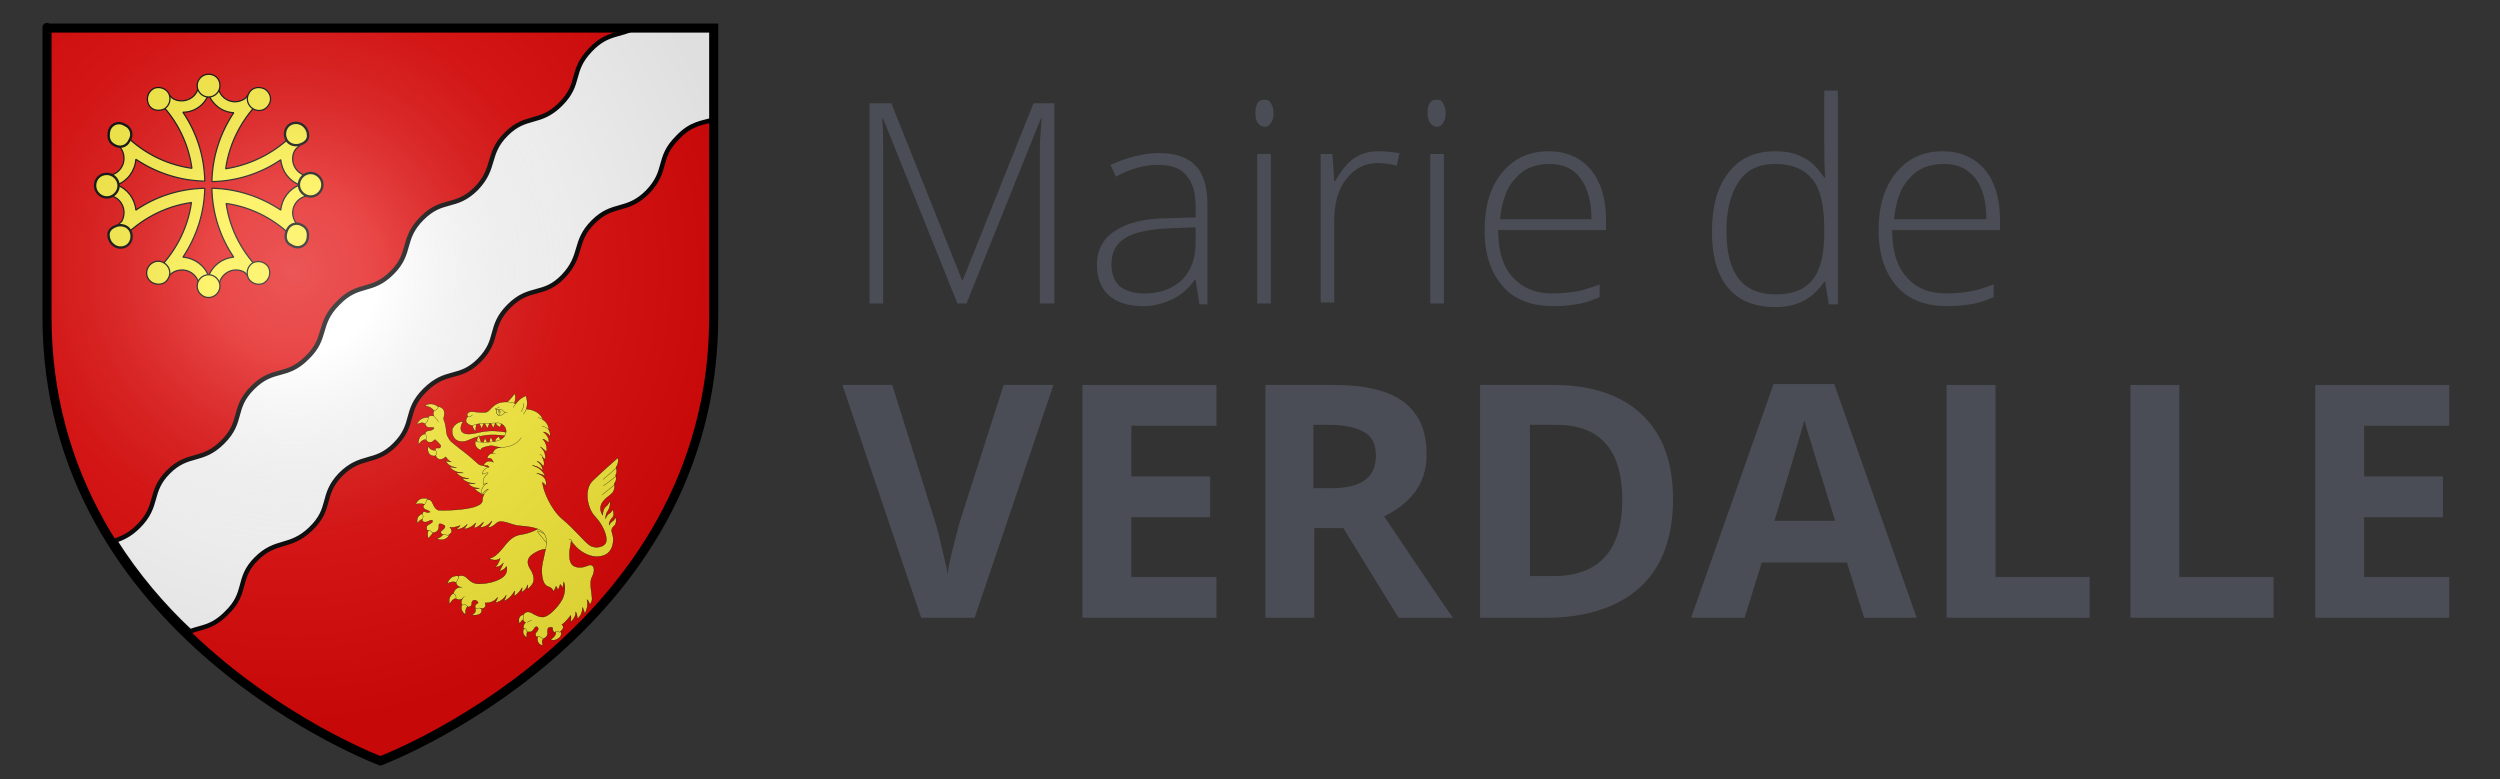 <svg width="276" height="86" viewBox="0 0 276 86" fill="none" xmlns="http://www.w3.org/2000/svg">
<rect x="0" y="0" width="276" height="86" fill="#333333" stroke="none"/>
<path d="M105.7 33.5L97.5 13.1H97.4C97.5 14.4 97.5 15.6 97.5 16.9V33.5H96V11.4H98.4L106.2 30.9H106.3L114.1 11.4H116.4V33.5H114.8V16.7C114.8 15.5 114.9 14.3 115 13.1H114.9L106.7 33.5H105.7Z" fill="#4A4D55"/>
<path d="M132.4 33.5L132 30.9H131.9C131.1 32 130.2 32.7 129.3 33.1C128.4 33.5 127.4 33.8 126.2 33.8C124.6 33.8 123.3 33.4 122.4 32.6C121.5 31.8 121.1 30.6 121.1 29.2C121.1 27.6 121.8 26.3 123.1 25.5C124.4 24.6 126.4 24.1 128.9 24.1L132 24V22.9C132 21.3 131.7 20.2 131 19.4C130.4 18.6 129.3 18.2 127.9 18.2C126.4 18.2 124.8 18.6 123.2 19.5L122.6 18.2C124.4 17.4 126.2 16.9 128 16.9C129.8 16.9 131.2 17.4 132 18.3C132.9 19.2 133.3 20.7 133.3 22.7V33.6H132.4V33.5ZM126.3 32.4C128.1 32.4 129.4 31.9 130.5 30.9C131.5 29.9 132 28.5 132 26.7V25.1L129.1 25.2C126.8 25.3 125.1 25.7 124.2 26.3C123.2 26.9 122.7 27.9 122.7 29.2C122.7 30.2 123 31 123.6 31.6C124.3 32.1 125.1 32.4 126.3 32.4Z" fill="#4A4D55"/>
<path d="M138.6 12.5C138.6 11.5 138.9 11 139.6 11C139.9 11 140.2 11.1 140.3 11.4C140.5 11.7 140.6 12 140.6 12.5C140.6 13 140.5 13.3 140.3 13.6C140.1 13.9 139.9 14 139.6 14C138.9 13.9 138.6 13.4 138.6 12.5ZM140.3 33.5H138.8V17H140.3V33.5Z" fill="#4A4D55"/>
<path d="M152.3 16.7C153 16.7 153.7 16.8 154.5 16.9L154.2 18.3C153.5 18.1 152.8 18 152.1 18C150.7 18 149.5 18.6 148.6 19.8C147.7 21 147.3 22.5 147.3 24.3V33.4H145.8V17H147.1L147.3 20H147.4C148.1 18.8 148.8 17.9 149.6 17.4C150.4 16.9 151.2 16.7 152.3 16.7Z" fill="#4A4D55"/>
<path d="M157.6 12.5C157.6 11.5 157.9 11 158.6 11C158.9 11 159.2 11.1 159.3 11.4C159.5 11.7 159.6 12 159.6 12.5C159.6 13 159.5 13.3 159.3 13.6C159.1 13.9 158.9 14 158.6 14C158 13.9 157.6 13.4 157.6 12.5ZM159.4 33.5H157.9V17H159.4V33.5Z" fill="#4A4D55"/>
<path d="M171.5 33.8C169.1 33.8 167.2 33.1 165.9 31.6C164.6 30.1 163.9 28.1 163.9 25.4C163.9 22.8 164.5 20.7 165.8 19.1C167.1 17.5 168.8 16.7 171 16.7C172.9 16.7 174.5 17.4 175.6 18.7C176.7 20 177.3 21.9 177.3 24.2V25.4H165.4C165.4 27.7 165.9 29.4 167 30.6C168.1 31.8 169.5 32.4 171.4 32.4C172.3 32.4 173.2 32.3 173.9 32.2C174.6 32.1 175.5 31.8 176.6 31.4V32.8C175.7 33.2 174.8 33.5 174 33.6C173.3 33.7 172.5 33.8 171.5 33.8ZM171.1 18.1C169.5 18.1 168.2 18.6 167.3 19.7C166.3 20.7 165.8 22.3 165.6 24.2H175.7C175.7 22.3 175.3 20.8 174.5 19.7C173.7 18.6 172.5 18.1 171.1 18.1Z" fill="#4A4D55"/>
<path d="M196 16.7C197.2 16.7 198.2 16.9 199.1 17.4C200 17.8 200.7 18.6 201.4 19.6H201.5C201.4 18.3 201.4 17.1 201.4 15.9V10H202.9V33.6H201.9L201.5 31.1H201.4C200.1 33 198.4 33.9 196 33.9C193.7 33.9 192 33.2 190.8 31.8C189.6 30.4 189 28.3 189 25.6C189 22.8 189.6 20.6 190.8 19.1C192 17.5 193.7 16.7 196 16.7ZM196 18.1C194.2 18.1 192.9 18.7 192 20C191.1 21.3 190.6 23.1 190.6 25.5C190.6 30.2 192.4 32.5 196 32.5C197.9 32.5 199.2 32 200.1 30.9C201 29.8 201.4 28 201.4 25.6V25.3C201.4 22.8 201 20.9 200.1 19.8C199.2 18.7 197.9 18.1 196 18.1Z" fill="#4A4D55"/>
<path d="M215 33.8C212.6 33.8 210.7 33.1 209.4 31.6C208.1 30.1 207.4 28.1 207.4 25.4C207.4 22.8 208 20.7 209.3 19.1C210.6 17.5 212.3 16.7 214.5 16.7C216.4 16.7 218 17.4 219.1 18.7C220.2 20 220.8 21.9 220.8 24.2V25.4H208.9C208.9 27.7 209.4 29.4 210.5 30.6C211.5 31.8 213 32.4 214.9 32.4C215.8 32.4 216.7 32.3 217.4 32.2C218.1 32.1 219 31.8 220.1 31.4V32.8C219.2 33.2 218.3 33.5 217.5 33.6C216.8 33.7 216 33.8 215 33.8ZM214.6 18.1C213 18.1 211.7 18.6 210.8 19.7C209.8 20.7 209.3 22.3 209.1 24.2H219.3C219.3 22.3 218.9 20.8 218.1 19.7C217.2 18.6 216.1 18.1 214.6 18.1Z" fill="#4A4D55"/>
<path d="M110.8 42.5H116.3L107.6 68.2H101.7L93 42.5H98.5L103.3 57.8C103.6 58.7 103.8 59.8 104.1 61C104.4 62.2 104.6 63 104.6 63.5C104.7 62.4 105.2 60.5 105.9 57.8L110.8 42.5Z" fill="#4A4D55"/>
<path d="M134.3 68.2H119.5V42.5H134.3V47H124.9V52.6H133.6V57.1H124.9V63.7H134.3V68.2Z" fill="#4A4D55"/>
<path d="M145.1 58.3V68.2H139.7V42.5H147.2C150.7 42.5 153.3 43.1 155 44.4C156.7 45.7 157.5 47.6 157.5 50.2C157.5 51.7 157.1 53.1 156.3 54.2C155.5 55.3 154.3 56.3 152.8 57C156.7 62.8 159.2 66.5 160.4 68.2H154.4L148.3 58.3H145.1ZM145.1 53.9H146.9C148.6 53.9 149.9 53.6 150.7 53C151.5 52.4 151.9 51.5 151.9 50.3C151.9 49.1 151.5 48.2 150.6 47.7C149.7 47.2 148.5 46.9 146.7 46.9H145V53.9H145.1Z" fill="#4A4D55"/>
<path d="M184.7 55.1C184.7 59.3 183.5 62.6 181.1 64.8C178.7 67 175.2 68.2 170.7 68.2H163.4V42.5H171.5C175.7 42.5 179 43.6 181.3 45.8C183.6 48 184.7 51.1 184.7 55.1ZM179.1 55.2C179.1 49.7 176.7 46.9 171.8 46.9H168.9V63.6H171.2C176.5 63.7 179.1 60.8 179.1 55.2Z" fill="#4A4D55"/>
<path d="M205.8 68.2L203.9 62.1H194.5L192.6 68.2H186.7L195.8 42.4H202.5L211.6 68.2H205.8ZM202.6 57.5C200.9 52 199.9 48.8 199.7 48.1C199.5 47.4 199.3 46.8 199.2 46.4C198.8 47.9 197.7 51.6 195.9 57.5H202.6Z" fill="#4A4D55"/>
<path d="M214.9 68.2V42.5H220.3V63.7H230.7V68.2H214.9Z" fill="#4A4D55"/>
<path d="M235.2 68.2V42.5H240.6V63.7H251V68.2H235.2Z" fill="#4A4D55"/>
<path d="M270.4 68.2H255.6V42.5H270.4V47H261V52.6H269.7V57.1H261V63.7H270.4V68.2Z" fill="#4A4D55"/>
<path fill-rule="evenodd" clip-rule="evenodd" d="M41.991 84C41.991 84 78.791 70.2 78.791 35C78.791 -0.2 78.791 3.1 78.791 3.1H5.191V35C5.191 70.2 41.991 84 41.991 84Z" fill="#E20909"/>
<path fill-rule="evenodd" clip-rule="evenodd" d="M23.026 9.244C22.659 9.244 22.292 9.244 21.925 9.296C21.925 10.345 21.085 11.132 20.036 11.132C19.617 11.132 19.249 11.027 18.935 10.765C18.777 10.555 18.567 10.398 18.41 10.188C17.991 10.398 17.571 10.607 17.151 10.87C17.309 11.027 17.413 11.132 17.571 11.289C17.623 11.394 17.728 11.447 17.833 11.552C19.617 13.44 20.823 15.906 21.19 18.581C18.148 18.161 15.473 16.692 13.479 14.542C13.217 14.961 13.007 15.381 12.797 15.801C12.955 15.958 13.112 16.115 13.269 16.273C13.532 16.587 13.689 17.007 13.689 17.479C13.689 18.528 12.85 19.368 11.853 19.368C11.801 19.735 11.801 20.102 11.801 20.417C11.801 20.784 11.801 21.204 11.853 21.571C12.85 21.571 13.689 22.41 13.689 23.459C13.689 23.826 13.584 24.194 13.427 24.456C13.217 24.666 13.007 24.823 12.797 25.033C13.007 25.505 13.217 25.925 13.479 26.344C15.473 24.246 18.148 22.777 21.138 22.358C20.718 25.348 19.249 28.023 17.151 30.016C17.571 30.279 17.991 30.488 18.41 30.698C18.567 30.541 18.725 30.384 18.882 30.226C19.197 29.964 19.617 29.806 20.089 29.806C21.138 29.806 21.977 30.646 21.977 31.642C22.344 31.695 22.712 31.695 23.026 31.695C23.393 31.695 23.813 31.695 24.18 31.642C24.18 30.646 25.02 29.806 26.069 29.806C26.436 29.806 26.803 29.911 27.065 30.121C27.275 30.331 27.433 30.541 27.642 30.751C28.114 30.541 28.534 30.331 28.954 30.069C26.856 28.075 25.387 25.453 24.967 22.463C27.957 22.882 30.58 24.351 32.573 26.449C32.836 26.03 33.045 25.61 33.255 25.138C33.098 24.98 32.888 24.771 32.678 24.613C32.468 24.299 32.311 23.931 32.311 23.512C32.311 22.463 33.15 21.623 34.147 21.623C34.2 21.256 34.2 20.889 34.2 20.522C34.2 20.154 34.2 19.787 34.147 19.42C33.15 19.42 32.311 18.581 32.311 17.532C32.311 17.112 32.416 16.745 32.678 16.43C32.888 16.273 33.045 16.063 33.255 15.906C33.045 15.486 32.836 15.066 32.573 14.647C32.416 14.804 32.311 14.961 32.154 15.066C32.049 15.119 31.996 15.224 31.891 15.276C30.003 17.007 27.59 18.214 24.915 18.633C25.334 15.643 26.803 12.968 28.901 10.975C28.482 10.712 28.062 10.503 27.59 10.293C27.433 10.45 27.223 10.66 27.065 10.87C26.751 11.08 26.384 11.237 25.964 11.237C24.915 11.237 24.075 10.398 24.075 9.401C23.761 9.296 23.393 9.244 23.026 9.244ZM23.026 10.398C23.446 11.552 24.547 12.391 25.806 12.443C24.338 14.647 23.446 17.269 23.393 20.05C26.226 19.997 28.849 19.105 31 17.637C31.105 18.896 31.944 19.997 33.098 20.417C31.944 20.836 31.105 21.938 31 23.197C28.797 21.728 26.174 20.836 23.393 20.784C23.446 23.617 24.338 26.239 25.806 28.39C24.547 28.495 23.446 29.334 23.026 30.488C22.607 29.334 21.505 28.495 20.194 28.39C21.662 26.187 22.554 23.564 22.607 20.784C19.774 20.836 17.151 21.728 15.001 23.197C14.896 21.938 14.056 20.836 12.902 20.417C14.056 19.997 14.896 18.896 15.001 17.584C17.204 19.053 19.826 19.945 22.607 19.997C22.554 17.165 21.662 14.542 20.194 12.391C21.505 12.391 22.607 11.552 23.026 10.398Z" fill="#FCEF3C" stroke="black" stroke-width="0.138" stroke-miterlimit="1.101"/>
<path fill-rule="evenodd" clip-rule="evenodd" d="M23.026 8.194C22.344 8.194 21.767 8.772 21.767 9.453C21.767 10.135 22.344 10.712 23.026 10.712C23.708 10.712 24.285 10.135 24.285 9.453C24.285 8.719 23.761 8.194 23.026 8.194ZM17.466 9.663C17.256 9.663 17.046 9.716 16.889 9.821C16.312 10.188 16.102 10.922 16.417 11.552C16.732 12.181 17.518 12.338 18.148 12.024C18.725 11.657 18.935 10.922 18.62 10.293C18.358 9.873 17.938 9.663 17.466 9.663ZM28.534 9.663C28.115 9.663 27.695 9.873 27.485 10.293C27.118 10.87 27.328 11.657 27.957 12.024C28.587 12.391 29.321 12.181 29.688 11.552C30.055 10.975 29.846 10.188 29.216 9.821C29.006 9.716 28.744 9.663 28.534 9.663Z" fill="#FCEF3C" stroke="black" stroke-width="0.138" stroke-miterlimit="1.101"/>
<path fill-rule="evenodd" clip-rule="evenodd" d="M23.026 32.848C23.708 32.848 24.285 32.271 24.285 31.589C24.285 30.907 23.708 30.33 23.026 30.33C22.345 30.33 21.768 30.907 21.768 31.589C21.768 32.271 22.345 32.848 23.026 32.848ZM28.587 31.379C28.797 31.379 29.006 31.327 29.164 31.222C29.741 30.855 29.951 30.12 29.636 29.491C29.269 28.914 28.534 28.704 27.905 29.019C27.328 29.386 27.118 30.12 27.433 30.75C27.695 31.169 28.115 31.379 28.587 31.379ZM17.519 31.379C17.938 31.379 18.358 31.169 18.568 30.75C18.935 30.173 18.725 29.386 18.096 29.019C17.519 28.651 16.732 28.861 16.365 29.491C15.997 30.12 16.207 30.855 16.837 31.222C17.099 31.327 17.309 31.379 17.519 31.379Z" fill="#FCEF3C" stroke="black" stroke-width="0.138" stroke-miterlimit="1.101"/>
<path d="M50.02 65.524C50.02 65.524 49.415 65.809 49.629 66.735C49.629 66.735 49.914 66.094 50.305 66.094C50.697 66.094 50.519 65.702 50.519 65.702L50.305 65.418L50.02 65.524Z" fill="#FCEF3C" stroke="black" stroke-width="0.032" stroke-miterlimit="10" stroke-linecap="round" stroke-linejoin="round"/>
<path d="M49.344 64.456C49.344 64.456 49.593 63.78 50.056 63.638C50.341 63.566 50.59 63.531 50.661 63.638C50.733 63.744 50.768 63.887 50.768 63.887L50.554 64.35L50.341 64.314C50.305 64.278 49.949 64.1 49.344 64.456Z" fill="#FCEF3C" stroke="black" stroke-width="0.032" stroke-miterlimit="10" stroke-linecap="round" stroke-linejoin="round"/>
<path d="M52.477 67.269C52.477 67.269 52.655 67.589 52.085 67.909C52.085 67.909 52.584 67.981 52.94 67.803C53.189 67.66 53.224 67.411 53.153 67.269C53.082 67.126 52.94 67.055 52.94 67.055L52.512 67.091L52.477 67.269Z" fill="#FCEF3C" stroke="black" stroke-width="0.032" stroke-miterlimit="10" stroke-linecap="round" stroke-linejoin="round"/>
<path d="M51.409 67.874C51.409 67.874 51.302 67.198 51.623 66.984L51.694 66.628L51.231 66.486L51.017 66.592V66.77C50.982 66.806 50.697 67.376 51.409 67.874Z" fill="#FCEF3C" stroke="black" stroke-width="0.032" stroke-miterlimit="10" stroke-linecap="round" stroke-linejoin="round"/>
<path d="M59.81 58.12C59.347 58.476 58.351 58.903 57.567 59.01C56.749 59.117 56.25 59.544 55.538 60.469C54.791 61.395 54.292 61.644 53.972 61.644C53.972 61.644 54.684 62.071 55.218 61.644C55.218 61.644 55.075 62.214 54.684 62.605C54.684 62.605 55.218 62.641 55.574 62.142C55.574 62.142 55.396 62.676 55.111 63.068C55.111 63.068 55.645 62.961 55.93 62.534C55.93 62.534 56.108 63.139 55.645 63.602C55.182 64.065 54.043 64.456 52.833 64.456C52.014 64.456 51.622 63.816 51.373 63.673C51.16 63.531 50.804 63.495 50.661 63.602C50.661 63.602 50.626 63.994 50.341 64.278C50.341 64.278 50.376 64.812 51.017 64.848C51.017 64.848 50.27 64.67 50.056 65.524C50.056 65.524 50.412 65.667 50.341 66.094C50.341 66.094 50.661 66.343 51.053 66.094C51.053 66.094 50.768 66.486 51.053 66.806C51.053 66.806 51.48 66.628 51.658 67.019C51.658 67.019 52.121 67.019 52.085 66.592C52.05 66.414 52.299 66.129 52.584 66.308C52.868 66.486 52.762 66.592 52.762 66.592C52.762 66.592 52.228 66.77 52.548 67.233C52.548 67.233 52.868 67.019 53.224 67.198C53.224 67.198 53.794 67.126 53.545 66.557C53.545 66.557 54.399 66.663 54.933 65.951C54.933 65.951 54.898 66.236 54.648 66.557C54.648 66.557 55.467 66.414 55.894 65.702C55.894 65.702 55.788 66.201 55.574 66.379C55.574 66.379 56.322 66.165 56.82 65.24C56.82 65.24 56.82 65.702 56.749 65.845C56.749 65.845 57.283 65.524 57.639 64.884C57.639 64.884 57.639 65.168 57.603 65.382C57.603 65.382 58.137 65.097 58.244 64.563C58.244 64.563 58.279 64.884 58.244 65.062C58.244 65.062 58.778 64.634 58.885 64.243C58.991 63.851 58.885 63.353 58.564 62.854C58.244 62.356 58.03 61.715 58.813 61.181C59.632 60.647 60.131 60.541 61.02 60.647C61.91 60.754 60.629 57.479 59.81 58.12Z" fill="#FCEF3C" stroke="black" stroke-width="0.032" stroke-miterlimit="10" stroke-linecap="round" stroke-linejoin="round"/>
<path d="M60.629 60.291L59.383 58.761C59.383 58.761 58.956 58.191 60.629 59.294C60.949 59.508 60.629 60.291 60.629 60.291Z" fill="#FCEF3C" stroke="black" stroke-width="0.032" stroke-miterlimit="10" stroke-linecap="round" stroke-linejoin="round"/>
<path d="M48.383 44.913C48.383 44.913 47.671 44.272 46.888 44.806C46.888 44.806 47.6 44.841 47.92 45.375L48.098 45.518L48.347 45.304L48.454 45.09L48.383 44.913Z" fill="#FCEF3C" stroke="black" stroke-width="0.032" stroke-miterlimit="10" stroke-linecap="round" stroke-linejoin="round"/>
<path d="M47.493 46.194L47.279 46.087C47.279 46.087 46.318 45.98 46.033 46.87C46.033 46.87 46.603 46.479 46.923 46.799C47.244 47.12 47.315 46.835 47.315 46.835L47.493 46.443C47.529 46.443 47.493 46.194 47.493 46.194Z" fill="#FCEF3C" stroke="black" stroke-width="0.032" stroke-miterlimit="10" stroke-linecap="round" stroke-linejoin="round"/>
<path d="M46.959 47.903C46.959 47.903 46.105 47.938 46.211 49.078C46.211 49.078 46.603 48.437 47.066 48.544C47.529 48.686 47.279 48.188 47.279 48.188L47.137 47.867L46.959 47.903Z" fill="#FCEF3C" stroke="black" stroke-width="0.032" stroke-miterlimit="10" stroke-linecap="round" stroke-linejoin="round"/>
<path d="M48.063 49.683C48.063 49.683 47.564 49.825 47.279 49.256C47.279 49.256 47.101 49.79 47.422 50.146C47.564 50.288 47.813 50.395 48.063 50.324C48.276 50.217 48.347 49.968 48.347 49.968L48.241 49.718C48.312 49.718 48.063 49.683 48.063 49.683Z" fill="#FCEF3C" stroke="black" stroke-width="0.032" stroke-miterlimit="10" stroke-linecap="round" stroke-linejoin="round"/>
<path d="M54.435 51.819C54.435 51.819 53.83 51.498 52.94 51.32C52.833 51.285 52.121 50.573 51.338 49.968C50.519 49.362 49.771 48.722 49.771 48.722C49.771 48.722 49.273 48.152 49.273 47.618C49.237 47.084 49.095 46.514 48.988 46.337C48.881 46.158 49.486 45.162 48.419 44.877C48.419 44.877 48.276 45.304 47.956 45.304C47.956 45.304 47.706 45.696 47.92 45.945C47.92 45.945 47.493 45.767 47.279 46.052C47.279 46.052 47.315 46.55 46.923 46.764C46.923 46.764 46.995 47.227 47.457 47.191C47.92 47.155 47.92 47.262 47.92 47.262C47.92 47.262 47.849 47.44 47.564 47.511C47.279 47.583 47.066 47.511 46.923 47.867C46.923 47.867 47.172 48.116 47.03 48.508C47.03 48.508 47.101 48.864 47.529 48.828C47.92 48.793 47.92 48.437 48.098 48.579C48.276 48.757 48.703 49.149 48.668 49.256C48.632 49.362 48.596 49.469 48.454 49.469C48.276 49.469 48.027 49.398 48.062 49.647C48.062 49.647 48.312 50.003 48.098 50.288C48.098 50.288 48.205 50.68 48.561 50.715C48.917 50.751 49.202 50.43 49.202 50.43C49.202 50.43 49.593 51 49.843 51C49.843 51 49.38 50.964 49.202 50.893C49.202 50.893 49.486 51.569 50.412 51.605C50.412 51.605 50.02 51.641 49.629 51.534C49.629 51.534 50.02 52.175 51.16 52.21C51.16 52.21 50.768 52.246 50.376 52.175C50.376 52.175 50.768 52.78 51.765 52.816C51.765 52.816 51.409 52.922 50.982 52.78C50.982 52.78 51.373 53.349 52.477 53.385C52.477 53.385 52.085 53.456 51.658 53.349C51.658 53.349 52.085 53.955 52.94 53.883C52.94 53.883 52.69 53.99 52.37 53.955C52.37 53.955 52.94 54.56 53.474 54.56L55.111 54.417L55.894 51.783L54.435 51.819Z" fill="#FCEF3C" stroke="black" stroke-width="0.032" stroke-miterlimit="10" stroke-linecap="round" stroke-linejoin="round"/>
<path d="M46.923 55.699C46.923 55.699 46.532 55.521 45.891 55.663C45.891 55.663 46.069 55.129 46.603 55.023C46.852 54.987 47.137 54.987 47.208 55.094C47.279 55.201 47.35 55.414 47.35 55.414L47.137 55.735L46.923 55.699Z" fill="#FCEF3C" stroke="black" stroke-width="0.032" stroke-miterlimit="10" stroke-linecap="round" stroke-linejoin="round"/>
<path d="M46.781 56.696C46.781 56.696 45.891 56.731 46.069 57.799C46.069 57.799 46.425 57.23 46.745 57.337C47.066 57.479 47.03 57.123 47.03 57.123L46.995 56.731L46.781 56.696Z" fill="#FCEF3C" stroke="black" stroke-width="0.032" stroke-miterlimit="10" stroke-linecap="round" stroke-linejoin="round"/>
<path d="M47.315 58.476C47.315 58.476 47.101 58.938 47.279 59.437C47.279 59.437 47.671 59.081 47.849 58.725C48.027 58.369 47.849 58.476 47.849 58.476L47.529 58.298L47.315 58.476Z" fill="#FCEF3C" stroke="black" stroke-width="0.032" stroke-miterlimit="10" stroke-linecap="round" stroke-linejoin="round"/>
<path d="M48.953 58.903C48.953 58.903 48.846 59.294 48.205 59.472C48.205 59.472 48.668 59.722 49.13 59.508C49.38 59.401 49.558 59.223 49.593 59.01L49.522 58.761L49.202 58.654L48.953 58.689C48.953 58.725 48.953 58.903 48.953 58.903Z" fill="#FCEF3C" stroke="black" stroke-width="0.032" stroke-miterlimit="10" stroke-linecap="round" stroke-linejoin="round"/>
<path d="M57.888 67.874C57.888 67.874 57.461 67.803 57.318 68.23C57.212 68.479 57.354 68.906 57.354 68.906C57.354 68.906 57.603 68.337 57.923 68.372C58.244 68.408 58.244 68.301 58.244 68.301L58.137 67.945L58.102 67.803L57.888 67.874Z" fill="#FCEF3C" stroke="black" stroke-width="0.032" stroke-miterlimit="10" stroke-linecap="round" stroke-linejoin="round"/>
<path d="M57.923 69.298C57.923 69.298 57.639 69.583 57.781 69.974C57.852 70.188 58.173 70.437 58.173 70.437C58.173 70.437 58.066 69.761 58.315 69.689C58.564 69.618 58.458 69.405 58.458 69.405L58.03 69.084L57.923 69.298Z" fill="#FCEF3C" stroke="black" stroke-width="0.032" stroke-miterlimit="10" stroke-linecap="round" stroke-linejoin="round"/>
<path d="M59.383 70.295C59.383 70.295 59.169 70.722 59.561 71.113C59.668 71.22 59.953 71.256 59.953 71.256C59.953 71.256 59.703 70.722 60.024 70.508C60.38 70.295 59.882 70.117 59.882 70.117L59.419 70.152L59.383 70.295Z" fill="#FCEF3C" stroke="black" stroke-width="0.032" stroke-miterlimit="10" stroke-linecap="round" stroke-linejoin="round"/>
<path d="M61.341 69.796C61.341 69.796 61.483 70.152 60.771 70.615C60.771 70.615 61.163 70.829 61.661 70.473C61.946 70.295 62.017 69.974 61.91 69.761C61.804 69.547 61.697 69.511 61.697 69.511L61.341 69.618V69.796Z" fill="#FCEF3C" stroke="black" stroke-width="0.032" stroke-miterlimit="10" stroke-linecap="round" stroke-linejoin="round"/>
<path d="M47.92 45.98C48.134 46.194 48.312 46.337 48.383 46.586L47.92 45.98Z" fill="#FCEF3C"/>
<path d="M47.92 45.98C48.134 46.194 48.312 46.337 48.383 46.586" stroke="black" stroke-width="0.032" stroke-miterlimit="10" stroke-linecap="round" stroke-linejoin="round"/>
<path d="M56.393 47.832C56.393 47.832 55.147 47.511 53.972 47.582C52.797 47.654 51.907 48.116 51.231 47.832C50.554 47.547 51.017 46.586 51.16 46.55C51.16 46.55 50.448 46.443 49.949 47.298C49.843 47.725 49.949 48.544 50.733 48.722C51.516 48.9 51.907 48.366 52.904 48.188C53.794 48.01 54.399 47.903 56.357 48.188L56.393 47.832Z" fill="#FCEF3C" stroke="black" stroke-width="0.032" stroke-miterlimit="10" stroke-linecap="round" stroke-linejoin="round"/>
<path d="M52.192 47.038C52.192 47.038 52.176 47.396 52.538 47.628C52.538 47.628 52.469 47.114 52.671 46.712C52.706 46.717 52.178 46.64 52.192 47.038Z" fill="#FCEF3C" stroke="black" stroke-width="0.032" stroke-miterlimit="10" stroke-linecap="round" stroke-linejoin="round"/>
<path d="M52.667 48.726C52.667 48.726 52.572 48.388 52.905 48.077C52.905 48.077 52.939 48.585 53.245 48.953C53.215 48.913 52.721 49.093 52.667 48.726Z" fill="#FCEF3C" stroke="black" stroke-width="0.032" stroke-miterlimit="10" stroke-linecap="round" stroke-linejoin="round"/>
<path d="M52.857 46.667L53.193 47.327C53.193 47.327 53.391 46.708 53.512 46.618L52.857 46.667Z" fill="#FCEF3C" stroke="black" stroke-width="0.032" stroke-miterlimit="10" stroke-linecap="round" stroke-linejoin="round"/>
<path d="M54.73 46.651C54.73 46.651 54.76 46.943 54.931 47.004C55.102 47.064 55.192 47.185 55.192 47.185C55.192 47.185 55.394 46.783 55.344 46.632L54.73 46.651Z" fill="#FCEF3C" stroke="black" stroke-width="0.032" stroke-miterlimit="10" stroke-linecap="round" stroke-linejoin="round"/>
<path d="M53.321 48.928L53.554 48.315C53.554 48.315 53.729 48.844 53.895 48.94L53.321 48.928Z" fill="#FCEF3C" stroke="black" stroke-width="0.032" stroke-miterlimit="10" stroke-linecap="round" stroke-linejoin="round"/>
<path d="M53.466 46.683L53.807 47.308L54.081 46.664L53.466 46.683Z" fill="#FCEF3C" stroke="black" stroke-width="0.032" stroke-miterlimit="10" stroke-linecap="round" stroke-linejoin="round"/>
<path d="M54.121 46.634L54.462 47.259L54.735 46.615L54.121 46.634Z" fill="#FCEF3C" stroke="black" stroke-width="0.032" stroke-miterlimit="10" stroke-linecap="round" stroke-linejoin="round"/>
<path d="M53.965 48.95L54.178 48.225L54.544 48.926L53.965 48.95Z" fill="#FCEF3C" stroke="black" stroke-width="0.032" stroke-miterlimit="10" stroke-linecap="round" stroke-linejoin="round"/>
<path d="M54.675 48.765C54.675 48.765 54.646 48.473 54.802 48.388C54.958 48.303 55.049 48.172 55.049 48.172C55.049 48.172 55.32 48.535 55.26 48.706L54.675 48.765Z" fill="#FCEF3C" stroke="black" stroke-width="0.032" stroke-miterlimit="10" stroke-linecap="round" stroke-linejoin="round"/>
<path d="M53.794 50.608C53.794 50.608 53.794 50.11 54.399 50.039C54.399 50.039 54.435 49.505 55.218 49.398C55.325 49.398 55.432 49.362 55.574 49.362C54.933 49.469 54.506 49.149 54.114 49.22C53.723 49.291 52.94 49.434 53.118 49.718C53.118 49.718 52.299 49.469 52.477 48.722C52.513 48.579 52.619 48.65 52.619 48.65C52.619 48.65 52.513 48.793 52.797 48.793C53.082 48.793 55.04 49.006 55.645 48.223C56.25 47.44 55.538 46.657 54.933 46.692C54.328 46.728 52.477 46.693 52.263 46.977C52.192 47.084 51.444 46.835 51.444 46.443C51.444 46.194 51.587 46.052 51.658 45.98C51.444 45.838 51.623 45.411 52.121 45.447C52.619 45.482 53.367 45.624 53.758 45.482C54.15 45.34 54.47 44.414 55.716 44.379C55.823 44.379 55.93 44.379 56.001 44.379C56.001 44.379 56.322 44.094 56.535 43.809C56.749 43.56 56.82 43.453 56.82 43.453C56.82 43.453 57.033 43.773 56.784 44.521C56.82 44.556 56.891 44.556 56.927 44.592C57.14 44.307 57.532 43.88 58.066 43.702C58.066 43.702 58.351 44.414 58.102 45.162C58.102 45.162 59.49 45.162 59.953 46.337C60.273 46.55 60.593 46.942 60.593 47.476C60.7 47.618 60.771 47.903 60.736 48.188C60.736 48.188 60.522 47.76 59.988 47.689C59.988 47.689 60.7 48.188 60.593 48.9C60.593 48.9 60.202 48.508 59.917 48.472C59.917 48.472 60.487 49.006 60.344 49.896C60.344 49.896 59.81 49.398 59.632 49.327C59.632 49.327 60.309 49.754 60.202 50.715C60.202 50.715 59.988 50.573 59.846 50.43C59.846 50.43 60.237 51.035 59.988 51.498C59.988 51.498 59.632 50.964 59.276 50.929C59.739 51.178 59.917 51.641 59.917 51.961C59.49 51.463 58.742 51.356 58.742 51.392C59.846 51.605 60.202 52.566 60.202 52.566C59.917 52.353 59.241 52.246 59.241 52.246C59.241 52.246 59.703 52.388 59.953 52.602C60.487 53.1 60.237 53.67 60.237 53.67C60.059 53.207 59.846 53.349 59.882 53.207C59.917 54.062 60.807 56.269 62.124 57.337C63.406 58.404 64.438 59.722 65.079 60.184C65.72 60.647 66.823 60.398 66.93 59.757C67.037 59.117 66.538 57.906 65.684 57.016C64.83 56.126 64.438 54.026 65.435 53.065C66.432 52.103 68.212 50.537 68.212 50.537C68.212 50.537 68.39 51.071 67.998 51.605C67.998 51.605 68.212 52.068 67.962 52.459C67.962 52.459 68.176 52.958 67.82 53.385C67.82 53.385 67.998 54.133 67.464 54.56C66.93 54.987 65.791 55.699 66.538 56.874C66.538 56.874 66.538 56.197 66.859 55.948C67.25 55.628 67.357 55.272 67.357 55.272C67.357 55.272 67.464 55.948 67.037 56.518C66.859 56.731 66.859 57.265 66.859 57.265C66.859 57.265 66.966 56.838 67.251 56.696C67.535 56.553 67.642 56.233 67.642 56.233C67.642 56.233 67.927 56.838 67.571 57.194C67.215 57.55 67.251 57.977 67.251 57.977C67.251 57.977 67.357 57.693 67.606 57.55C67.856 57.408 67.962 57.052 67.962 57.052C67.962 57.052 68.176 57.764 67.784 58.084C67.428 58.404 67.5 58.583 67.642 59.081C67.784 59.544 67.784 61.003 66.538 61.359C65.293 61.715 64.153 60.932 63.619 60.398C63.37 60.113 63.192 59.9 63.05 59.757C63.014 60.291 62.872 60.541 62.872 61.075C62.872 61.608 62.801 62.641 64.011 62.641C64.758 62.641 64.972 62.285 65.293 62.392C65.613 62.498 65.72 63.032 65.328 63.78C65.043 64.314 65.364 65.56 65.364 66.129C65.364 66.486 65.115 66.77 65.115 66.77C65.115 66.77 65.079 66.414 64.794 66.201C64.794 66.201 65.043 66.948 64.545 67.767C64.545 67.767 64.474 67.304 64.296 67.055C64.296 67.055 64.367 67.838 63.726 68.337C63.726 68.337 63.762 67.803 63.548 67.553C63.548 67.553 63.655 68.123 62.979 68.693C62.979 68.693 63.085 68.194 63.014 67.945C63.014 67.945 62.302 68.871 62.017 68.942C62.017 68.942 62.267 69.12 62.16 69.369C62.053 69.618 61.768 69.796 61.768 69.796C61.768 69.796 61.448 69.618 61.199 69.832C61.199 69.832 60.949 69.583 61.021 69.369C61.056 69.227 60.558 69.191 60.487 69.405C60.487 69.405 60.415 69.689 60.451 69.903C60.487 70.117 60.273 70.473 59.917 70.508C59.917 70.508 59.561 70.152 59.241 70.33C59.241 70.33 58.956 70.081 59.241 69.761C59.561 69.476 59.383 69.12 59.169 69.191C58.956 69.262 58.956 69.654 58.564 69.761C58.386 69.796 58.173 69.725 58.173 69.725C58.173 69.725 58.173 69.405 57.781 69.333C57.781 69.333 57.745 68.942 58.03 68.728C58.03 68.728 57.745 68.621 57.745 68.408C57.745 68.408 57.852 68.123 57.745 67.909C57.745 67.909 57.923 67.518 58.351 67.553C58.742 67.589 59.241 68.123 59.917 68.123C60.593 68.123 61.697 66.877 62.053 66.201C62.409 65.524 62.445 64.599 62.231 64.243C62.231 64.243 62.231 64.563 62.053 64.99C62.053 64.99 62.089 64.67 61.839 64.528C61.839 64.528 61.733 64.99 61.555 65.168C61.555 65.168 61.555 64.812 61.377 64.741C61.377 64.741 61.305 65.062 61.056 65.311C61.056 65.311 61.092 64.955 60.558 64.777C60.024 64.634 59.81 63.922 59.81 62.926C59.81 61.929 60.487 60.256 60.309 59.472C60.131 58.689 59.632 58.191 57.354 58.048C56.499 58.013 55.36 57.23 54.791 57.764C54.257 58.298 53.865 58.227 53.865 58.227C53.865 58.227 54.292 57.728 54.292 57.515C54.292 57.515 53.83 58.227 52.975 58.227C52.975 58.227 53.367 57.835 53.367 57.621C53.367 57.621 52.868 58.227 52.299 58.298C52.299 58.298 52.477 57.977 52.513 57.728C52.513 57.728 52.014 58.369 51.195 58.404C51.195 58.404 51.516 58.084 51.587 57.87C51.587 57.87 51.124 58.44 50.377 58.44C50.377 58.44 50.733 58.155 50.804 58.013C50.804 58.013 50.056 58.333 49.664 58.191C49.664 58.191 49.949 58.547 49.843 58.761C49.736 58.974 49.415 59.117 49.415 59.117C49.415 59.117 49.095 58.938 48.81 58.974C48.81 58.974 48.49 58.796 48.775 58.583C49.024 58.369 49.38 58.084 48.881 57.906C48.383 57.693 48.454 57.942 48.454 58.155C48.454 58.369 48.312 58.867 47.707 58.796C47.707 58.796 47.529 58.476 47.173 58.547C47.173 58.547 46.923 58.155 47.279 57.942C47.635 57.764 47.885 57.586 47.707 57.443C47.707 57.443 47.6 57.372 47.279 57.55C46.923 57.728 46.639 57.621 46.603 57.408C46.603 57.408 46.817 57.052 46.639 56.731C46.639 56.731 46.674 56.375 46.959 56.518C47.244 56.66 47.493 56.518 47.493 56.518C47.493 56.518 47.208 56.304 47.03 56.269C46.852 56.233 46.603 55.984 46.781 55.77C46.781 55.77 47.066 55.592 47.066 55.201C47.066 55.201 47.529 54.987 47.742 55.521C47.956 56.055 48.169 56.269 48.454 56.34C48.775 56.375 51.409 56.34 52.513 55.913C53.011 55.735 53.26 55.521 53.26 55.236C53.26 54.951 53.402 54.382 53.936 53.99C53.936 53.99 53.438 54.097 53.189 54.702C53.189 54.702 52.868 53.848 53.83 53.314C53.83 53.314 53.616 53.349 53.367 53.492C53.26 53.065 53.402 52.673 53.758 52.388C54.221 51.89 53.296 52.459 53.224 52.317C53.224 52.068 53.652 51.569 54.008 51.569C53.865 51.285 53.367 51.392 53.367 51.392C53.758 50.573 54.47 51.035 54.47 51.035C54.257 50.537 54.114 50.573 53.794 50.608Z" fill="#FCEF3C" stroke="black" stroke-width="0.032" stroke-miterlimit="10" stroke-linecap="round" stroke-linejoin="round"/>
<path d="M51.017 66.094C51.088 66.023 51.195 65.951 51.266 65.845L51.017 66.094Z" fill="#FCEF3C"/>
<path d="M51.017 66.094C51.088 66.023 51.195 65.951 51.266 65.845" stroke="black" stroke-width="0.032" stroke-miterlimit="10" stroke-linecap="round" stroke-linejoin="round"/>
<path d="M58.208 68.693C58.315 68.621 58.458 68.55 58.707 68.515L58.208 68.693Z" fill="#FCEF3C"/>
<path d="M58.208 68.693C58.315 68.621 58.458 68.55 58.707 68.515" stroke="black" stroke-width="0.032" stroke-miterlimit="10" stroke-linecap="round" stroke-linejoin="round"/>
<path d="M63.192 59.757C63.05 59.615 62.979 59.544 62.836 59.508L63.192 59.757Z" fill="#FCEF3C"/>
<path d="M63.192 59.757C63.05 59.615 62.979 59.544 62.836 59.508" stroke="black" stroke-width="0.032" stroke-miterlimit="10" stroke-linecap="round" stroke-linejoin="round"/>
<path d="M56.001 44.379C56.357 44.379 56.606 44.45 56.784 44.521L56.001 44.379Z" fill="#FCEF3C"/>
<path d="M56.001 44.379C56.357 44.379 56.606 44.45 56.784 44.521" stroke="black" stroke-width="0.032" stroke-miterlimit="10" stroke-linecap="round" stroke-linejoin="round"/>
<path d="M52.156 45.803C52.156 45.803 51.872 46.123 51.658 45.98L52.156 45.803Z" fill="#FCEF3C"/>
<path d="M52.156 45.803C52.156 45.803 51.872 46.123 51.658 45.98" stroke="black" stroke-width="0.032" stroke-miterlimit="10" stroke-linecap="round" stroke-linejoin="round"/>
<path d="M57.817 44.521C57.817 44.521 57.852 45.055 57.532 45.447L57.817 44.521Z" fill="#FCEF3C"/>
<path d="M57.817 44.521C57.817 44.521 57.852 45.055 57.532 45.447" stroke="black" stroke-width="0.032" stroke-miterlimit="10" stroke-linecap="round" stroke-linejoin="round"/>
<path d="M56.678 44.984C56.678 44.984 56.749 44.806 56.927 44.628L56.678 44.984Z" fill="#FCEF3C"/>
<path d="M56.678 44.984C56.678 44.984 56.749 44.806 56.927 44.628" stroke="black" stroke-width="0.032" stroke-miterlimit="10" stroke-linecap="round" stroke-linejoin="round"/>
<path d="M59.419 46.087C59.419 46.087 59.668 46.158 59.953 46.337L59.419 46.087Z" fill="#FCEF3C"/>
<path d="M59.419 46.087C59.419 46.087 59.668 46.158 59.953 46.337" stroke="black" stroke-width="0.032" stroke-miterlimit="10" stroke-linecap="round" stroke-linejoin="round"/>
<path d="M59.917 50.395C59.81 50.288 59.703 50.181 59.597 50.146L59.917 50.395Z" fill="#FCEF3C"/>
<path d="M59.917 50.395C59.81 50.288 59.703 50.181 59.597 50.146" stroke="black" stroke-width="0.032" stroke-miterlimit="10" stroke-linecap="round" stroke-linejoin="round"/>
<path d="M54.399 50.074C54.47 50.074 54.577 50.074 54.684 50.074H54.399Z" fill="#FCEF3C"/>
<path d="M54.399 50.074C54.47 50.074 54.577 50.074 54.684 50.074" stroke="black" stroke-width="0.032" stroke-miterlimit="10" stroke-linecap="round" stroke-linejoin="round"/>
<path d="M55.574 49.398C56.286 49.291 57.069 49.078 57.532 48.33L55.574 49.398Z" fill="#FCEF3C"/>
<path d="M55.574 49.398C56.286 49.291 57.069 49.078 57.532 48.33" stroke="black" stroke-width="0.032" stroke-miterlimit="10" stroke-linecap="round" stroke-linejoin="round"/>
<path d="M58.101 45.197C58.03 45.375 57.923 45.553 57.781 45.731L58.101 45.197Z" fill="#FCEF3C"/>
<path d="M58.101 45.197C58.03 45.375 57.923 45.553 57.781 45.731" stroke="black" stroke-width="0.032" stroke-miterlimit="10" stroke-linecap="round" stroke-linejoin="round"/>
<path d="M59.846 47.048C59.846 47.048 60.344 47.12 60.629 47.511L59.846 47.048Z" fill="#FCEF3C"/>
<path d="M59.846 47.048C59.846 47.048 60.344 47.12 60.629 47.511" stroke="black" stroke-width="0.032" stroke-miterlimit="10" stroke-linecap="round" stroke-linejoin="round"/>
<path d="M55.752 45.518C55.823 45.553 55.894 45.589 56.001 45.589L55.752 45.518Z" fill="#FCEF3C"/>
<path d="M55.752 45.518C55.823 45.553 55.894 45.589 56.001 45.589" stroke="black" stroke-width="0.032" stroke-miterlimit="10" stroke-linecap="round" stroke-linejoin="round"/>
<path d="M55.111 44.913C55.111 44.913 55.04 45.019 54.898 45.055C54.755 45.09 54.577 45.09 54.684 45.162C54.719 45.197 54.755 45.197 54.826 45.233" fill="#FCEF3C"/>
<path d="M55.111 44.913C55.111 44.913 55.04 45.019 54.898 45.055C54.755 45.09 54.577 45.09 54.684 45.162C54.719 45.197 54.755 45.197 54.826 45.233" stroke="black" stroke-width="0.032" stroke-miterlimit="10" stroke-linecap="round" stroke-linejoin="round"/>
<path d="M54.826 45.197C55.004 45.233 55.182 45.162 55.36 45.233C55.467 45.269 55.609 45.411 55.752 45.518C55.752 45.518 55.538 45.838 55.182 45.874C54.791 45.874 54.791 45.375 54.826 45.197Z" fill="#FCEF3C" stroke="black" stroke-width="0.032" stroke-miterlimit="10" stroke-linecap="round" stroke-linejoin="round"/>
<path d="M55.111 45.197C55.04 45.197 54.933 45.233 54.826 45.197C54.791 45.34 54.791 45.803 55.075 45.838C55.147 45.767 55.218 45.66 55.218 45.482C55.218 45.375 55.147 45.269 55.111 45.197ZM55.111 45.553C55.075 45.553 55.04 45.518 55.04 45.447C55.004 45.375 55.04 45.304 55.04 45.304C55.075 45.304 55.111 45.34 55.111 45.411C55.147 45.482 55.147 45.553 55.111 45.553Z" fill="#FCEF3C" stroke="black" stroke-width="0.032" stroke-miterlimit="10" stroke-linecap="round" stroke-linejoin="round"/>
<path d="M68.069 52.459C68.034 52.531 67.962 52.602 67.891 52.673C67.428 53.065 66.61 53.634 66.61 53.634" fill="#FCEF3C"/>
<path d="M68.069 52.459C68.034 52.531 67.962 52.602 67.891 52.673C67.428 53.065 66.61 53.634 66.61 53.634" stroke="black" stroke-width="0.032" stroke-miterlimit="10" stroke-linecap="round" stroke-linejoin="round"/>
<path d="M67.962 53.385C67.891 53.456 67.82 53.528 67.749 53.599C67.108 54.097 66.503 54.631 66.503 54.631" fill="#FCEF3C"/>
<path d="M67.962 53.385C67.891 53.456 67.82 53.528 67.749 53.599C67.108 54.097 66.503 54.631 66.503 54.631" stroke="black" stroke-width="0.032" stroke-miterlimit="10" stroke-linecap="round" stroke-linejoin="round"/>
<path d="M68.105 51.569C68.069 51.641 67.998 51.712 67.891 51.783C67.286 52.353 66.574 52.922 66.574 52.922" fill="#FCEF3C"/>
<path d="M68.105 51.569C68.069 51.641 67.998 51.712 67.891 51.783C67.286 52.353 66.574 52.922 66.574 52.922" stroke="black" stroke-width="0.032" stroke-miterlimit="10" stroke-linecap="round" stroke-linejoin="round"/>
<path fill-rule="evenodd" clip-rule="evenodd" d="M70.19 3C68.49 4 67.09 3.5 65.19 5.5C62.89 7.9 64.19 9.2 61.89 11.5C59.59 13.8 58.09 12.6 55.89 14.8C53.69 17 54.79 18.5 52.59 20.8C50.29 23.1 48.89 21.8 46.59 24.1C44.29 26.4 45.49 27.9 43.29 30.1C40.99 32.4 39.59 31.1 37.29 33.5C34.99 35.8 36.19 37.3 33.89 39.5C31.59 41.8 30.19 40.5 27.89 42.8C25.59 45.1 26.89 46.5 24.59 48.8C22.29 51.1 20.79 49.9 18.59 52.1C16.39 54.3 17.59 55.8 15.29 58.1C14.29 59.1 13.49 59.4 12.69 59.7C15.09 63.5 17.99 66.9 20.99 69.7C22.29 69.2 23.39 69.3 24.99 67.7C27.39 65.4 26.09 63.9 28.29 61.7C30.49 59.5 31.99 60.6 34.29 58.4C36.69 56.1 35.39 54.7 37.59 52.4C39.89 50.1 41.39 51.3 43.59 49.1C45.89 46.8 44.59 45.4 46.89 43.1C49.29 40.7 50.69 42 52.89 39.8C55.19 37.5 53.89 36.1 56.19 33.8C58.49 31.5 59.99 32.8 62.19 30.5C64.39 28.2 63.29 26.7 65.49 24.5C67.69 22.3 69.19 23.5 71.49 21.2C73.79 18.8 72.49 17.5 74.79 15.2C76.29 13.6 77.49 13.6 78.79 13.2V3H70.19Z" fill="white" stroke="black" stroke-width="0.5"/>
<path fill-rule="evenodd" clip-rule="evenodd" d="M10.495 20.496C10.495 21.196 11.095 21.796 11.795 21.796C12.495 21.796 13.095 21.196 13.095 20.496C13.095 19.796 12.495 19.196 11.795 19.196C10.995 19.196 10.495 19.796 10.495 20.496ZM11.995 26.096C11.995 26.297 12.095 26.497 12.195 26.697C12.595 27.297 13.295 27.497 13.895 27.197C14.495 26.896 14.695 26.096 14.395 25.496C14.095 24.896 13.295 24.696 12.695 24.996C12.195 25.196 11.895 25.596 11.995 26.096ZM11.995 14.996C11.995 15.396 12.195 15.796 12.595 15.996C13.195 16.396 13.995 16.196 14.295 15.496C14.695 14.896 14.495 14.096 13.795 13.796C13.195 13.396 12.395 13.596 12.095 14.296C11.995 14.596 11.995 14.796 11.995 14.996Z" fill="#FCEF3C" stroke="black" stroke-width="0.262" stroke-miterlimit="1.101"/>
<path fill-rule="evenodd" clip-rule="evenodd" d="M35.595 20.396C35.595 19.696 34.995 19.096 34.295 19.096C33.595 19.096 32.995 19.696 32.995 20.396C32.995 21.096 33.595 21.696 34.295 21.696C34.995 21.696 35.595 21.096 35.595 20.396ZM33.995 14.796C33.995 14.596 33.895 14.396 33.795 14.196C33.395 13.596 32.695 13.396 32.095 13.696C31.495 13.996 31.295 14.796 31.595 15.396C31.895 15.996 32.695 16.196 33.295 15.896C33.795 15.696 34.095 15.296 33.995 14.796ZM33.995 25.896C33.995 25.496 33.795 25.096 33.395 24.896C32.795 24.496 31.995 24.696 31.695 25.396C31.395 26.096 31.495 26.796 32.195 27.096C32.795 27.496 33.595 27.296 33.895 26.596C33.995 26.296 33.995 26.096 33.995 25.896Z" fill="#FCEF3C" stroke="black" stroke-width="0.262" stroke-miterlimit="1.101"/>
<path fill-rule="evenodd" clip-rule="evenodd" d="M41.991 84C41.991 84 78.791 70.2 78.791 35C78.791 -0.2 78.791 3.1 78.791 3.1H5.191V35C5.191 70.2 41.991 84 41.991 84Z" fill="url(#paint0_radial_910_501)"/>
<path d="M41.991 84C41.991 84 5.191 70.2 5.191 35C5.191 -0.2 5.191 3.1 5.191 3.1H78.791V35C78.791 70.2 41.991 84 41.991 84Z" stroke="black"/>
<defs>
<radialGradient id="paint0_radial_910_501" cx="0" cy="0" r="1" gradientUnits="userSpaceOnUse" gradientTransform="translate(32.337 29.889) scale(50.05 49.893)">
<stop stop-color="white" stop-opacity="0.314"/>
<stop offset="0.19" stop-color="white" stop-opacity="0.251"/>
<stop offset="0.6" stop-color="#6B6B6B" stop-opacity="0.126"/>
<stop offset="1" stop-opacity="0.126"/>
</radialGradient>
</defs>
</svg>
